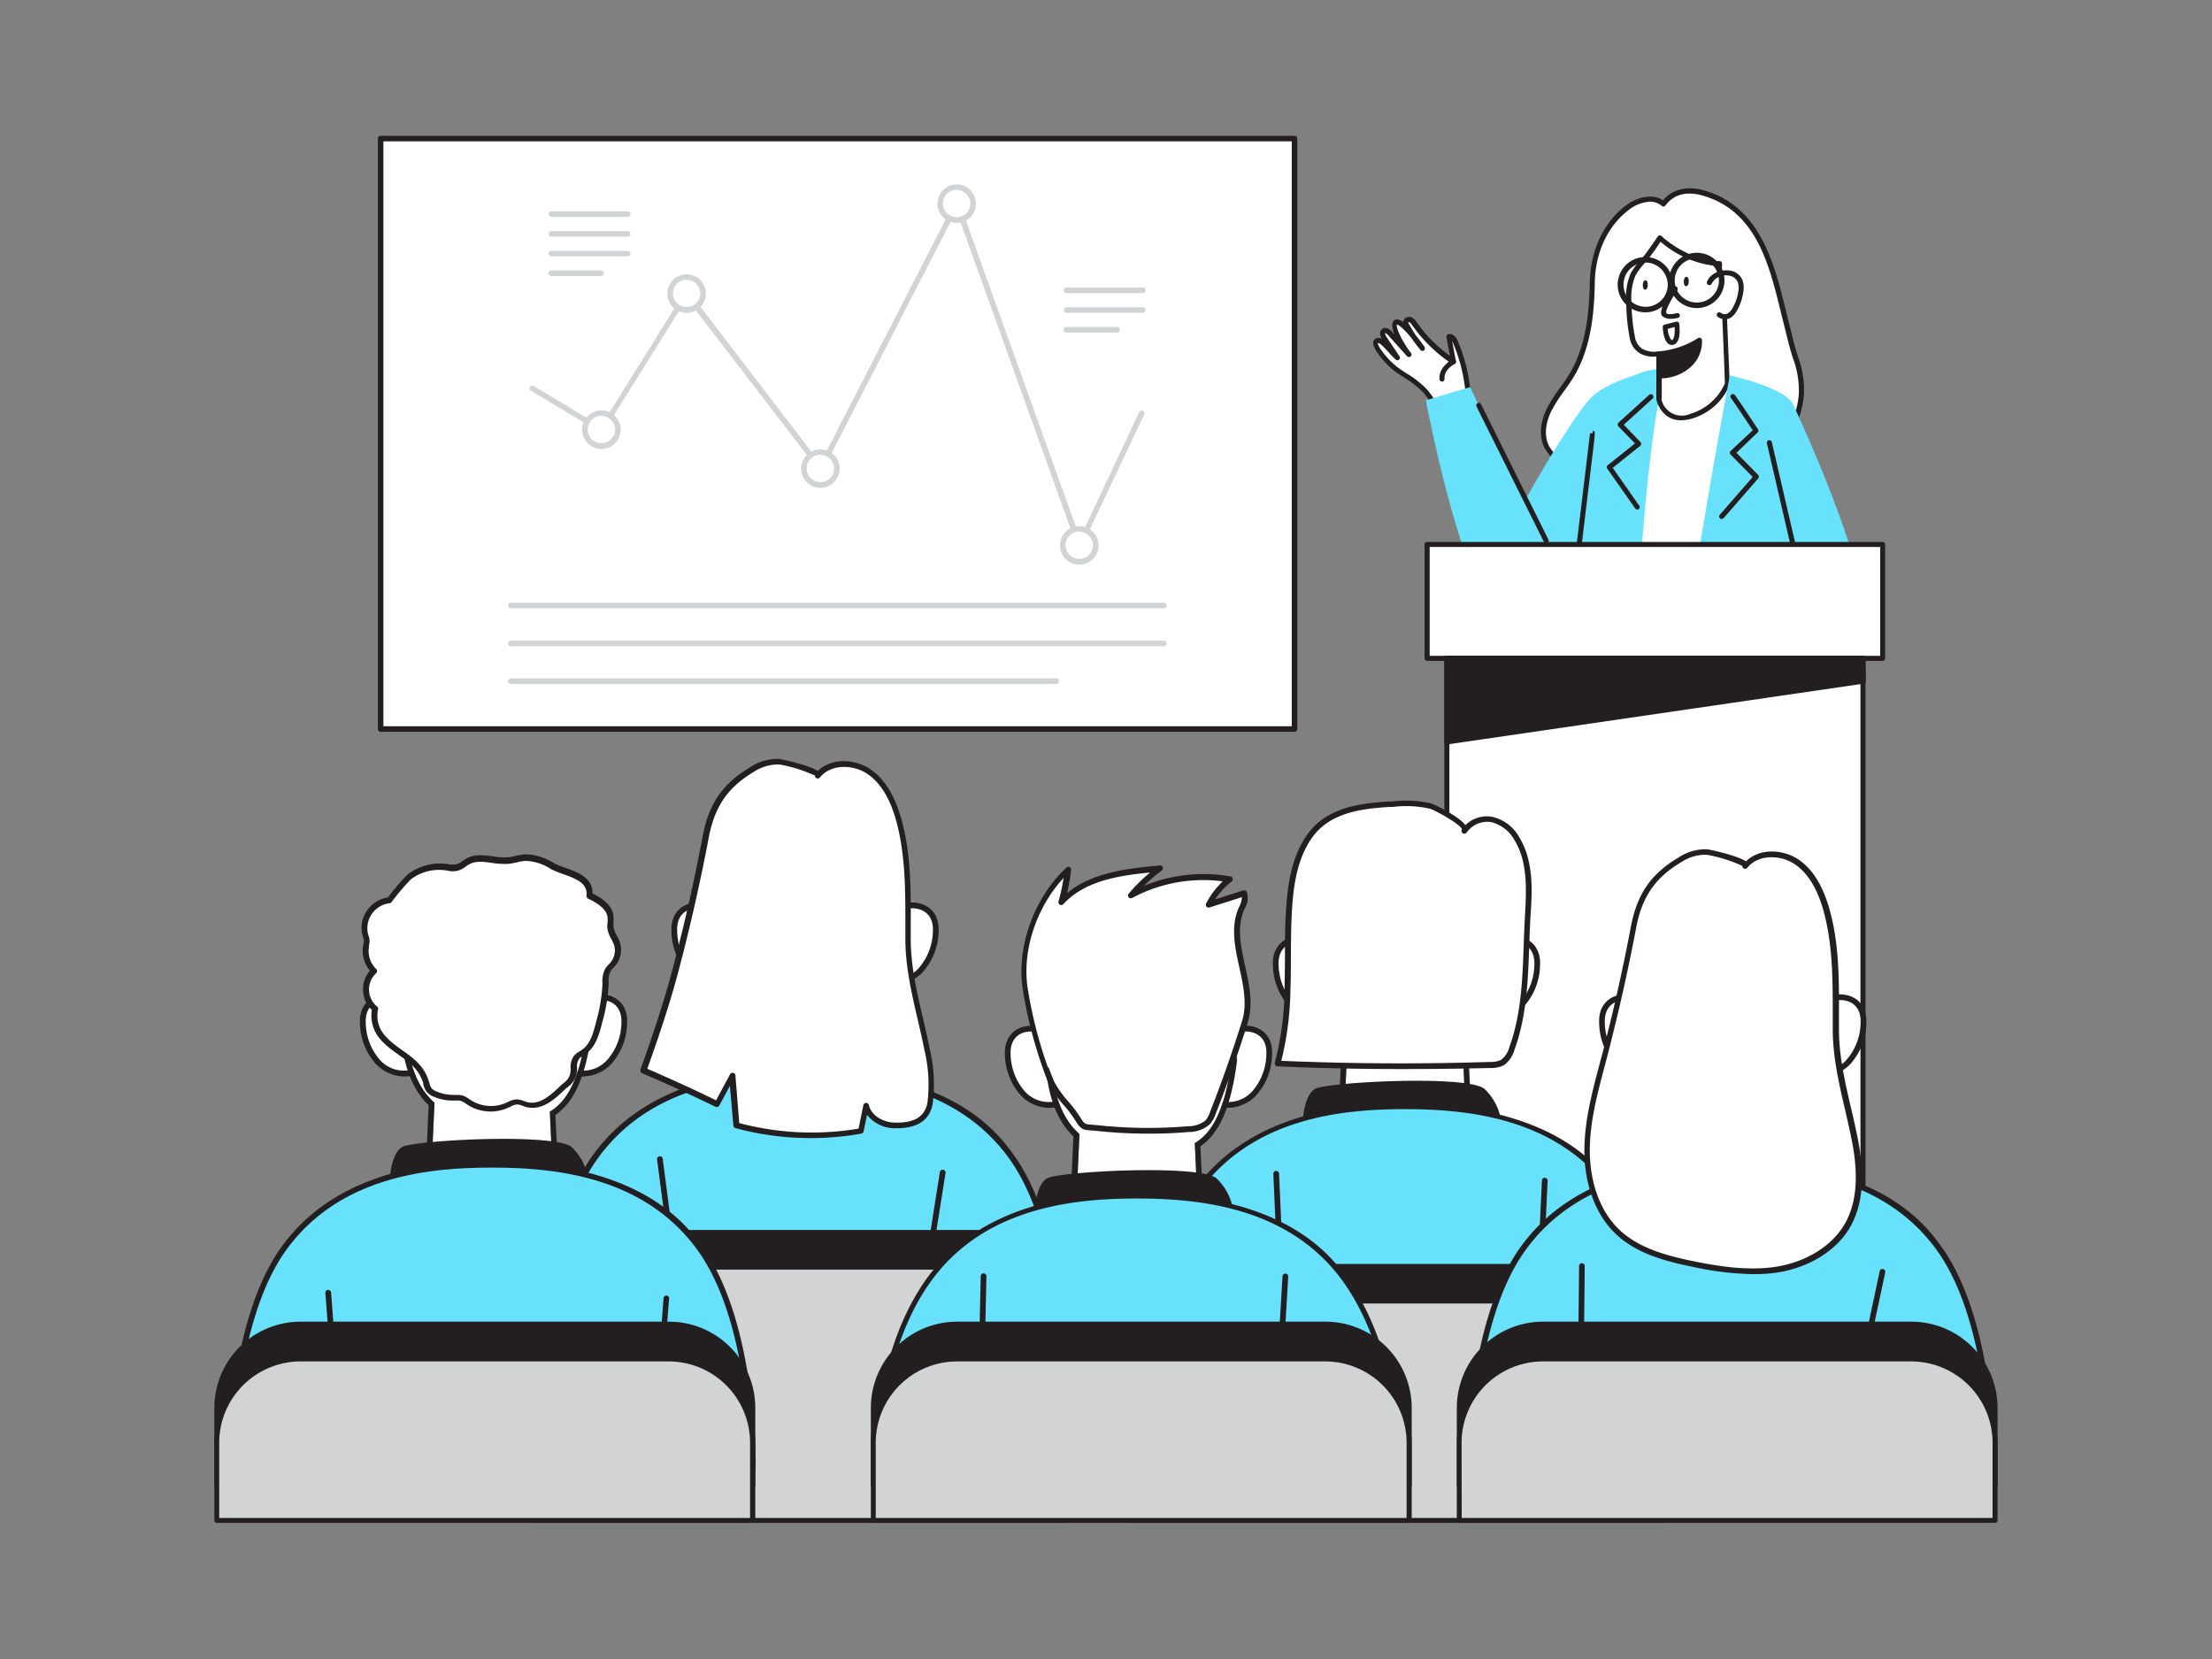 <svg xmlns="http://www.w3.org/2000/svg" viewBox="0 0 400 300"><rect x="0" y="0" width="400" height="300" fill="#808080" stroke="none"/><g id="_493_conference_presentation_flatline" data-name="#493_conference_presentation_flatline"><path d="M265.56,72a30.71,30.71,0,0,0-2.4-10.21c-.2-.49-.67-1.06-1.14-.81.27,1.49.54,3,.82,4.47a26.56,26.56,0,0,1-7.07-6.87,2,2,0,0,0-.67-.68.63.63,0,0,0-.84.23.89.89,0,0,0,.15.76A26.48,26.48,0,0,0,257.24,63c-1.37-2-4.22-5.45-4.88-4.64s1,3.93,2.46,5.77l-3.43-3.81c-.31-.35-.83-.72-1.2-.43s-.12.86.14,1.24l2.38,3.56c-1.22-1.07-2.9-3.62-3.78-3s1.89,3.9,3.65,5.18,3.75,2.29,5.2,3.92A17.84,17.84,0,0,1,260,74.22" fill="#fff"/><path d="M260,74.68a.48.48,0,0,1-.41-.25,16.87,16.87,0,0,0-2.14-3.37,17.37,17.37,0,0,0-3.52-2.77c-.54-.35-1.08-.71-1.61-1.08-1.38-1-4-3.81-4-5.2a.84.84,0,0,1,.37-.73,1.11,1.11,0,0,1,1.22,0c-.47-.73-.46-1.39,0-1.77s1.19-.22,1.82.47l.4.45c-.38-1-.53-1.89-.13-2.39a.84.84,0,0,1,.67-.28,2.08,2.08,0,0,1,1.09.51,1,1,0,0,1,.08-.37.92.92,0,0,1,.54-.5,1.15,1.15,0,0,1,.91,0,2.32,2.32,0,0,1,.85.82,26.08,26.08,0,0,0,6.05,6.13c-.21-1.13-.41-2.25-.61-3.38a.45.45,0,0,1,.23-.49.9.9,0,0,1,.77,0,2,2,0,0,1,1,1.09A31.36,31.36,0,0,1,266,71.94a.46.46,0,0,1-.91,0,30.31,30.31,0,0,0-2.37-10,1.63,1.63,0,0,0-.11-.23c.21,1.21.44,2.42.66,3.62a.48.48,0,0,1-.2.47.45.45,0,0,1-.5,0,26.9,26.9,0,0,1-7.2-7,1.59,1.59,0,0,0-.49-.53.29.29,0,0,0-.23,0s0,.08.14.35c.38.68.78,1.34,1.22,2,.89,1.1,1.58,2.1,1.59,2.13a.46.46,0,0,1-.1.62.47.47,0,0,1-.63-.08c-.57-.69-1.12-1.41-1.63-2.16-1.19-1.45-2.27-2.43-2.63-2.43h0c-.24.34.74,2.82,2.55,5.15a.46.46,0,0,1-.7.59l-3.43-3.82c-.27-.3-.51-.4-.56-.38s0,.27.22.64l2.38,3.55a.47.47,0,0,1-.08.6.46.46,0,0,1-.6,0,15.14,15.14,0,0,1-1.23-1.27c-.46-.52-1.71-1.89-2-1.71-.11.48,1.79,3.08,3.66,4.43.51.37,1,.71,1.57,1.06a17.62,17.62,0,0,1,3.7,2.93A18,18,0,0,1,260.39,74a.45.45,0,0,1-.19.62A.42.42,0,0,1,260,74.68Z" fill="#231f20"/><path d="M323.91,62,322,54.29c-2.06-8.29-4.91-16.85-14-19.42-2.69-.76-5.42-.46-7.2,2-1.84-1.54-4.7-.71-6.6.75C290,40.84,288,45.94,287.94,51c-.12,5.79-.73,11.84-3.8,16.9-1.25,2-2.87,3.88-4,6s-1.57,4.8-.43,6.92a8.22,8.22,0,0,0,2.85,2.83c5.86,3.83,13.3,4.24,20.29,3.76,7.16-.49,14.9-2.13,19.46-7.67a15.53,15.53,0,0,0,3.4-8.51C326,67.81,324.71,65.19,323.91,62Z" fill="#fff"/><path d="M298.49,88.09c-5.13,0-11.18-.75-16.14-4a8.81,8.81,0,0,1-3-3c-1.07-2-.91-4.68.43-7.35a29.41,29.41,0,0,1,2.33-3.62c.56-.78,1.14-1.6,1.65-2.43,3.1-5.1,3.62-11.28,3.73-16.67.11-5.71,2.46-10.75,6.45-13.81,1.9-1.46,4.76-2.33,6.79-1,1.71-2,4.32-2.66,7.41-1.78,9.32,2.64,12.27,11.58,14.31,19.75l1.91,7.66c.22.88.48,1.72.73,2.53a17.45,17.45,0,0,1,1.12,7,16,16,0,0,1-3.5,8.76c-3.86,4.69-10.15,7.18-19.78,7.84C301.57,88,300.07,88.09,298.49,88.09Zm-.1-51.62A6.79,6.79,0,0,0,294.48,38c-3.76,2.89-6,7.66-6.09,13.1s-.65,11.84-3.86,17.13c-.53.86-1.12,1.68-1.69,2.48a27.51,27.51,0,0,0-2.25,3.51c-.57,1.13-1.76,4-.44,6.5a7.59,7.59,0,0,0,2.7,2.65c6.27,4.11,14.43,4.08,20,3.7,9.36-.64,15.44-3,19.13-7.51a15.08,15.08,0,0,0,3.3-8.26,16.54,16.54,0,0,0-1.09-6.61c-.25-.83-.51-1.68-.74-2.57h0l-1.91-7.67c-2.06-8.29-4.82-16.58-13.67-19.09-2-.58-4.85-.73-6.7,1.8a.46.46,0,0,1-.32.18.42.42,0,0,1-.34-.1A3.24,3.24,0,0,0,298.39,36.47Z" fill="#231f20"/><path d="M288,71.65c-2.33,2.18-7.55,10.4-12.31,19L265.83,70l-8,2.39s7.24,38.18,14.38,39.76,16.88-15.46,16.88-15.46l10.91-30S291.48,68.38,288,71.65Z" fill="#68e1fd"/><path d="M316.14,123.53c-1.07-10.49-3.29-35.3-1.25-41.8,2.62-8.31,2.54-10.63,0-11.46s-9.39-5.2-14.09,0c0,0-10.81,6.08-12.9,16.55-1.54,7.67.26,27,1.32,36.71Z" fill="#fff"/><path d="M294.78,123.53c.78-11.57,1.8-20.48,2.07-24.15.38-5.27,1.73-20.55,3.19-27.24,1.89-4.16,1.07-5.37,1.07-5.37s-10.64-1.49-13.81,14.39c-.78,3.92-2.57,23.62-4.47,42.37Z" fill="#68e1fd"/><path d="M300,64,300,72.14s.82,4.57,5.8,3.17a10.27,10.27,0,0,0,6.6-5.86L311.8,55.3a25.16,25.16,0,0,1-.82-7.59c-6-.1-10.8-4.66-10.8-4.66s-2.08,3.12-3,4.11a12.39,12.39,0,0,0-1.87,2.46,10.9,10.9,0,0,0-.76,5.28,33.59,33.59,0,0,0,.61,6.16C296,64.91,300,64,300,64Z" fill="#fff"/><path d="M304,76a4.36,4.36,0,0,1-2.37-.64,5.08,5.08,0,0,1-2.11-3.17l0-7.73a4.9,4.9,0,0,1-3.08-.63,4,4,0,0,1-1.73-2.71,34.67,34.67,0,0,1-.63-6.24,11.27,11.27,0,0,1,.82-5.5,12.84,12.84,0,0,1,1.94-2.56c.86-1,2.91-4,2.93-4.05a.47.47,0,0,1,.33-.2.45.45,0,0,1,.37.12c0,.05,4.7,4.44,10.49,4.53a.45.45,0,0,1,.32.14.51.51,0,0,1,.13.33,22.94,22.94,0,0,0,.67,6.83,3.45,3.45,0,0,1,.14.73h0s0,.57.57,14.15a.57.57,0,0,1,0,.18,10.66,10.66,0,0,1-6.91,6.14A6.93,6.93,0,0,1,304,76Zm-3.58-3.89a3.76,3.76,0,0,0,5.22,2.73,9.88,9.88,0,0,0,6.27-5.5c0-1.24-.55-13.91-.56-14.05a4.1,4.1,0,0,0-.12-.55,23.37,23.37,0,0,1-.7-6.62,18.21,18.21,0,0,1-10.25-4.41,44.64,44.64,0,0,1-2.73,3.73,11.75,11.75,0,0,0-1.8,2.37,10.38,10.38,0,0,0-.71,5,32.9,32.9,0,0,0,.6,6.07A3.13,3.13,0,0,0,297,63.09a4.4,4.4,0,0,0,2.94.43.45.45,0,0,1,.39.08.46.46,0,0,1,.17.36l0,8.18Z" fill="#231f20"/><path d="M300.05,68a7.86,7.86,0,0,0,5.45-2.07,5.7,5.7,0,0,0,1.82-4.44A15.86,15.86,0,0,1,300,64Z" fill="#231f20"/><path d="M300.2,68.42H300a.45.45,0,0,1-.42-.44l0-4a.43.43,0,0,1,.43-.45,15.66,15.66,0,0,0,7.08-2.41.42.42,0,0,1,.42,0,.44.44,0,0,1,.26.34,6.14,6.14,0,0,1-1.94,4.81A8.17,8.17,0,0,1,300.2,68.42Zm.25-4,0,3.15a7.21,7.21,0,0,0,4.7-1.93,5.68,5.68,0,0,0,1.68-3.34A15.82,15.82,0,0,1,300.45,64.38Z" fill="#231f20"/><path d="M302.9,52.22s-2.63,3.92-2,4.61,2.37.23,2.37.23" fill="#fff"/><path d="M302.12,57.65a2.11,2.11,0,0,1-1.55-.52c-.71-.78.68-3.24,2-5.16a.45.45,0,0,1,.62-.12.45.45,0,0,1,.12.61c-1.2,1.79-2.15,3.71-2,4.11s1.31.21,1.91.06a.44.44,0,0,1,.54.32.44.44,0,0,1-.32.53A5.13,5.13,0,0,1,302.12,57.65Z" fill="#231f20"/><ellipse cx="297.53" cy="51.54" rx="0.85" ry="0.45" transform="translate(234.34 346.81) rotate(-87.75)" fill="#231f20"/><ellipse cx="304.94" cy="50.9" rx="0.85" ry="0.45" transform="translate(242.1 353.61) rotate(-87.75)" fill="#231f20"/><path d="M301.11,59.13l2.09-.53s.43,3-.75,3.32S301.11,59.13,301.11,59.13Z" fill="#fff"/><path d="M302.31,62.38a1,1,0,0,1-.63-.22c-.85-.63-1-2.61-1-3a.45.45,0,0,1,.33-.46l2.09-.53a.42.42,0,0,1,.36.06.46.46,0,0,1,.19.3c.08.58.41,3.48-1.09,3.82Zm-.73-2.91a3.88,3.88,0,0,0,.63,2,.18.18,0,0,0,.14,0c.4-.09.55-1.22.47-2.34Z" fill="#231f20"/><path d="M309.07,51.11c.55-1.44,2.37-2,3.76-1.69a2.33,2.33,0,0,1,1.9,1.77,4.23,4.23,0,0,1,0,1.7,9,9,0,0,1-1,3,3.22,3.22,0,0,1-1,1.18,1.6,1.6,0,0,1-1.82-.12" fill="#fff"/><path d="M311.93,57.73a2.26,2.26,0,0,1-1.29-.43.44.44,0,0,1-.11-.63.45.45,0,0,1,.63-.12,1.15,1.15,0,0,0,1.32.1,2.81,2.81,0,0,0,.85-1,8.36,8.36,0,0,0,1-2.82,4,4,0,0,0,0-1.52,1.91,1.91,0,0,0-1.55-1.44,2.91,2.91,0,0,0-3.25,1.41.45.45,0,0,1-.59.26.46.46,0,0,1-.26-.59c.63-1.64,2.67-2.29,4.28-2a2.81,2.81,0,0,1,2.26,2.12,4.64,4.64,0,0,1,0,1.87,9.32,9.32,0,0,1-1.07,3.12A3.67,3.67,0,0,1,313,57.43,1.93,1.93,0,0,1,311.93,57.73Z" fill="#231f20"/><path d="M326.49,123.53c0-.35-.07-.69-.1-1-.86-9.68,0-42.65-2.06-49.21-1-3.13-11.53-5.43-11.53-5.43s-6.52,34.61-9.09,55.66Z" fill="#68e1fd"/><path d="M324.33,73.3s18.3,38.88,10.87,41.41c-3,1-27.86,1.47-27.86,1.47l-2.89-11.76,20.42-3.16Z" fill="#68e1fd"/><path d="M297.53,56.48a5,5,0,1,1,5-5A5,5,0,0,1,297.53,56.48Zm0-9a4,4,0,1,0,4.05,4.05A4.05,4.05,0,0,0,297.53,47.47Z" fill="#231f20"/><path d="M306.84,55.71a5,5,0,1,1,5-5A5,5,0,0,1,306.84,55.71Zm0-9a4,4,0,1,0,4,4A4.06,4.06,0,0,0,306.84,46.7Z" fill="#231f20"/><path d="M304.45,104.88a.46.46,0,0,1-.07-.91l19.94-3.08-4.81-20.74a.46.46,0,0,1,.34-.55.46.46,0,0,1,.55.35l4.92,21.21a.47.47,0,0,1-.07.36.46.46,0,0,1-.31.19l-20.42,3.16Z" fill="#231f20"/><path d="M285.3,101.08h-.05a.46.46,0,0,1-.4-.51c.91-7.53,2.64-21.86,2.68-22.22l.45,0,.1-.46c.41.09.41.09-.06,4l-2.26,18.77A.46.46,0,0,1,285.3,101.08Z" fill="#231f20"/><path d="M279.59,98.23a.45.45,0,0,1-.41-.25L267,73.51a.45.45,0,0,1,.21-.61.44.44,0,0,1,.61.2L280,97.57a.46.46,0,0,1-.2.61A.54.54,0,0,1,279.59,98.23Z" fill="#231f20"/><path d="M311.34,93.85a.48.48,0,0,1-.3-.11.47.47,0,0,1-.05-.65l5.95-6.84-4-4.06a.44.44,0,0,1-.13-.33.43.43,0,0,1,.14-.32l4-3.73c-1.48-2.22-3.68-5.52-3.91-5.78a.46.46,0,0,1,0-.64.44.44,0,0,1,.63,0c.28.27,3.05,4.45,4.23,6.24a.43.43,0,0,1-.07.58L314,81.89l3.94,4a.47.47,0,0,1,0,.62l-6.23,7.16A.43.43,0,0,1,311.34,93.85Z" fill="#231f20"/><path d="M296.06,92.13a.45.45,0,0,1-.37-.2l-5.05-7.19a.45.45,0,0,1,.09-.62l4.93-3.93-3-3.09a.48.48,0,0,1,0-.66l5.6-5.07a.46.46,0,0,1,.61.68l-5.24,4.76,3,3.11a.46.46,0,0,1,0,.68l-5,4,4.8,6.85a.44.44,0,0,1-.11.63A.43.43,0,0,1,296.06,92.13Z" fill="#231f20"/><path d="M260.76,69a.46.46,0,0,1-.45-.42c-.19-2.26,2.22-3.52,2.32-3.57a.45.45,0,0,1,.62.2.46.46,0,0,1-.2.61s-2,1-1.83,2.69a.46.46,0,0,1-.42.49Z" fill="#231f20"/><rect x="258.07" y="98.45" width="82.36" height="20.6" fill="#fff"/><path d="M340.43,119.51H258.07a.47.47,0,0,1-.46-.46V98.45a.46.46,0,0,1,.46-.45h82.36a.46.46,0,0,1,.46.45v20.6A.47.47,0,0,1,340.43,119.51Zm-81.9-.92H340V98.91H258.53Z" fill="#231f20"/><rect x="261.63" y="119.05" width="75.25" height="104.13" fill="#fff"/><path d="M336.89,223.63H261.63a.45.45,0,0,1-.45-.45V119.05a.46.46,0,0,1,.45-.46h75.26a.46.46,0,0,1,.45.46V223.18A.45.45,0,0,1,336.89,223.63Zm-74.8-.91h74.34V119.51H262.09Z" fill="#231f20"/><polygon points="261.63 134.21 336.98 123.18 336.88 119.05 261.63 119.05 261.63 134.21" fill="#231f20"/><path d="M261.63,134.65a.43.43,0,0,1-.28-.11.42.42,0,0,1-.16-.33V119.05a.44.44,0,0,1,.44-.44h75.26a.45.45,0,0,1,.44.43l.09,4.13a.46.46,0,0,1-.38.45l-75.34,11Zm.45-15.16V133.7l74.45-10.9-.07-3.31Z" fill="#231f20"/><rect x="68.83" y="25.06" width="165.26" height="106.77" fill="#fff"/><path d="M234.09,132.33H68.83a.5.5,0,0,1-.5-.5V25.06a.5.5,0,0,1,.5-.5H234.09a.5.5,0,0,1,.5.5V131.83A.5.5,0,0,1,234.09,132.33Zm-164.76-1H233.59V25.56H69.33Z" fill="#231f20"/><path d="M195.18,99.14h0a.5.5,0,0,1-.44-.33l-21.8-60.72L148.81,85a.52.52,0,0,1-.4.27A.49.49,0,0,1,148,85L124.2,54,109.19,78a.49.49,0,0,1-.68.17L96,70.64a.5.5,0,0,1-.17-.68.49.49,0,0,1,.69-.17l12.13,7.3,15.14-24.26a.52.52,0,0,1,.4-.24.49.49,0,0,1,.42.2l23.72,31,24.27-47.2a.49.49,0,0,1,.47-.27.5.5,0,0,1,.44.33l21.78,60.67L206,74.52a.5.5,0,0,1,.91.43l-11.3,23.9A.49.49,0,0,1,195.18,99.14Z" fill="#d1d3d4"/><circle cx="108.77" cy="77.71" r="2.98" fill="#fff"/><path d="M108.77,81.18a3.48,3.48,0,1,1,3.47-3.47A3.48,3.48,0,0,1,108.77,81.18Zm0-6a2.48,2.48,0,1,0,2.47,2.48A2.48,2.48,0,0,0,108.77,75.23Z" fill="#d1d3d4"/><circle cx="124.16" cy="53.09" r="2.98" fill="#fff"/><path d="M124.16,56.57a3.48,3.48,0,1,1,3.48-3.48A3.48,3.48,0,0,1,124.16,56.57Zm0-6a2.48,2.48,0,1,0,2.48,2.47A2.48,2.48,0,0,0,124.16,50.62Z" fill="#d1d3d4"/><circle cx="172.99" cy="36.84" r="2.98" fill="#fff"/><path d="M173,40.31a3.48,3.48,0,1,1,3.48-3.47A3.48,3.48,0,0,1,173,40.31Zm0-6a2.48,2.48,0,1,0,2.48,2.48A2.48,2.48,0,0,0,173,34.36Z" fill="#d1d3d4"/><circle cx="195.18" cy="98.64" r="2.98" fill="#fff"/><path d="M195.18,102.11a3.48,3.48,0,1,1,3.47-3.47A3.47,3.47,0,0,1,195.18,102.11Zm0-6a2.48,2.48,0,1,0,2.47,2.48A2.48,2.48,0,0,0,195.18,96.16Z" fill="#d1d3d4"/><circle cx="148.37" cy="84.74" r="2.98" fill="#fff"/><path d="M148.37,88.22a3.48,3.48,0,1,1,3.47-3.48A3.48,3.48,0,0,1,148.37,88.22Zm0-6a2.48,2.48,0,1,0,2.47,2.47A2.48,2.48,0,0,0,148.37,82.27Z" fill="#d1d3d4"/><path d="M113.51,39.22H99.72a.5.5,0,0,1,0-1h13.79a.5.5,0,1,1,0,1Z" fill="#d1d3d4"/><path d="M113.51,42.79H99.72a.5.5,0,0,1-.5-.5.5.5,0,0,1,.5-.5h13.79a.5.5,0,0,1,.5.5A.5.5,0,0,1,113.51,42.79Z" fill="#d1d3d4"/><path d="M113.51,46.36H99.72a.5.5,0,0,1-.5-.5.5.5,0,0,1,.5-.5h13.79a.5.5,0,0,1,.5.5A.5.5,0,0,1,113.51,46.36Z" fill="#d1d3d4"/><path d="M108.67,49.92h-9a.5.5,0,0,1-.5-.5.5.5,0,0,1,.5-.5h9a.51.51,0,0,1,.5.5A.5.5,0,0,1,108.67,49.92Z" fill="#d1d3d4"/><path d="M206.65,53H192.86a.5.5,0,0,1,0-1h13.79a.5.5,0,0,1,0,1Z" fill="#d1d3d4"/><path d="M206.65,56.57H192.86a.5.5,0,0,1-.5-.5.5.5,0,0,1,.5-.5h13.79a.5.5,0,0,1,.5.5A.51.51,0,0,1,206.65,56.57Z" fill="#d1d3d4"/><path d="M202,60.14h-9.15a.5.5,0,0,1-.5-.5.5.5,0,0,1,.5-.5H202a.5.5,0,0,1,.5.5A.51.51,0,0,1,202,60.14Z" fill="#d1d3d4"/><path d="M210.47,110H92.39a.5.5,0,0,1-.5-.5.51.51,0,0,1,.5-.5H210.47a.51.51,0,0,1,.5.5A.5.5,0,0,1,210.47,110Z" fill="#d1d3d4"/><path d="M210.47,116.86H92.39a.5.5,0,0,1,0-1H210.47a.5.5,0,0,1,0,1Z" fill="#d1d3d4"/><path d="M191,123.68H92.39a.5.5,0,1,1,0-1H191a.5.5,0,0,1,0,1Z" fill="#d1d3d4"/><path d="M267.18,175.15c1-6.21,11.3-7.74,10.79-.42a10.77,10.77,0,0,1-2.75,6.87,6.37,6.37,0,0,1-6.91,1.62" fill="#fff"/><path d="M270.46,184.18a5.74,5.74,0,0,1-2.36-.49.51.51,0,0,1-.26-.68.52.52,0,0,1,.68-.26,5.81,5.81,0,0,0,6.33-1.51,10.31,10.31,0,0,0,2.6-6.54c.18-2.49-1-4.06-3.18-4.31a6.14,6.14,0,0,0-6.58,4.84.52.52,0,0,1-.59.43.5.5,0,0,1-.43-.59,7.11,7.11,0,0,1,7.72-5.7c2.15.24,4.35,1.79,4.09,5.4a11.27,11.27,0,0,1-2.89,7.19A7.29,7.29,0,0,1,270.46,184.18Z" fill="#231f20"/><path d="M241.5,175.15c-1-6.21-11.3-7.74-10.79-.42a10.72,10.72,0,0,0,2.75,6.87,6.37,6.37,0,0,0,6.91,1.62" fill="#fff"/><path d="M238.22,184.18a7.29,7.29,0,0,1-5.13-2.22,11.34,11.34,0,0,1-2.9-7.19c-.25-3.61,1.95-5.16,4.1-5.4a7.1,7.1,0,0,1,7.72,5.7.52.52,0,0,1-.43.59.51.51,0,0,1-.59-.43,6.14,6.14,0,0,0-6.59-4.84c-2.19.25-3.35,1.82-3.18,4.31a10.42,10.42,0,0,0,2.6,6.54,5.83,5.83,0,0,0,6.34,1.51.52.52,0,0,1,.68.26.51.51,0,0,1-.26.68A5.77,5.77,0,0,1,238.22,184.18Z" fill="#231f20"/><path d="M271.15,175.61l-1.75-18.25s-4.95-6.09-15.06-6.09-15.06,6.09-15.06,6.09l-.75,16.12c0,8,2,12.72,5.13,15.44l-.79,17.26s2.79,6.07,10.93,6.07a13.12,13.12,0,0,0,11.43-6.07l-.71-15.63C267.67,188.7,270,184.61,271.15,175.61Z" fill="#fff"/><path d="M254.34,151.27c10.11,0,15.06,6.09,15.06,6.09l1.75,18.25c-1.16,9-3.48,13.09-6.63,14.94l.71,15.63a13.12,13.12,0,0,1-11.43,6.07c-8.14,0-10.93-6.07-10.93-6.07l.79-17.26c-3.1-2.72-5.13-7.49-5.13-15.44l.75-16.12s4.95-6.09,15.06-6.09m0-1c-10.48,0-15.65,6.21-15.86,6.47a1,1,0,0,0-.23.61l-.75,16.11c0,7.35,1.71,12.69,5.11,15.92l-.77,16.78a1.14,1.14,0,0,0,.09.48c.13.27,3.17,6.67,11.87,6.67a14.08,14.08,0,0,0,12.34-6.61,1,1,0,0,0,.12-.54l-.68-15c3.49-2.38,5.54-7.16,6.6-15.36a.88.88,0,0,0,0-.23l-1.76-18.25a1,1,0,0,0-.22-.55c-.22-.26-5.38-6.47-15.86-6.47Z" fill="#231f20"/><path d="M232.8,178.92A53.84,53.84,0,0,1,231,192.31q19.2.84,38.43.24a4.72,4.72,0,0,0,2.2-.44,4.5,4.5,0,0,0,1.7-2.52c2.82-7.64,2.41-16.06,2.89-24.11.28-4.71.48-9.75-2-13.78a7.14,7.14,0,0,0-4.61-3.55,5.09,5.09,0,0,0-4.94,2.12c.81-1.21-5.31-4.3-6.07-4.53-2.39-.7-5-.45-7.49-.29-5.21.32-10.89,1.07-14.23,5.58-2.69,3.63-3.51,8.31-3.83,12.82C232.78,168.84,232.94,173.91,232.8,178.92Z" fill="#fff"/><path d="M253.35,193.32c-7.46,0-14.93-.17-22.35-.49a.55.55,0,0,1-.39-.21.55.55,0,0,1-.08-.45,54.16,54.16,0,0,0,1.75-13.27h0c.05-1.88.07-3.78.08-5.67,0-3.09,0-6.29.25-9.42.28-4,1-9.11,3.92-13.09,3.5-4.72,9.38-5.46,14.62-5.79l.61,0a20.41,20.41,0,0,1,7.06.36c.43.12,4.92,2.24,6.17,3.92a5.54,5.54,0,0,1,4.78-1.52,7.52,7.52,0,0,1,5,3.78c2.62,4.32,2.29,9.73,2,14.08-.1,1.75-.17,3.52-.23,5.29-.22,6.35-.45,12.92-2.68,19a5,5,0,0,1-1.93,2.79,5.14,5.14,0,0,1-2.45.5Q261.45,193.32,253.35,193.32Zm-21.65-1.49c12.52.53,25.22.6,37.74.2a4.16,4.16,0,0,0,2-.37,4.11,4.11,0,0,0,1.48-2.25c2.17-5.89,2.4-12.38,2.62-18.64.06-1.79.13-3.56.23-5.32.31-5.16.38-9.74-1.88-13.49a6.6,6.6,0,0,0-4.26-3.3,4.57,4.57,0,0,0-4.42,1.9h0a.52.52,0,0,1-.86-.58h0c-.05-.8-4.75-3.44-5.78-3.74a19.51,19.51,0,0,0-6.71-.32l-.61,0c-5,.31-10.62,1-13.85,5.37-2.78,3.77-3.45,8.69-3.72,12.55-.22,3.1-.23,6.28-.25,9.36,0,1.9,0,3.8-.08,5.69A56.36,56.36,0,0,1,231.7,191.83Z" fill="#231f20"/><path d="M236.1,202s.29-3.67,1.89-4.69,27.22-2.64,30.19,0a9.93,9.93,0,0,1,3,6.77S241.49,201.33,236.1,202Z" fill="#231f20"/><path d="M271.15,204.49h0c-.29,0-29.68-2.71-35-2.09a.4.4,0,0,1-.36-.12.39.39,0,0,1-.13-.35c0-.16.33-3.9,2.1-5,2-1.26,27.73-2.61,30.71,0a10.24,10.24,0,0,1,3.12,7.1.43.43,0,0,1-.14.32A.42.42,0,0,1,271.15,204.49Zm-32.6-3.06c8.16,0,28.52,1.81,32.13,2.13a9.28,9.28,0,0,0-2.79-5.95c-2.85-2.54-28.54-.66-29.66,0s-1.47,2.64-1.64,3.82C237.12,201.44,237.79,201.43,238.55,201.43Z" fill="#231f20"/><path d="M291.63,215.23c-10.05-13.88-27.27-15.11-37.58-15.11s-27.53,1.23-37.58,15.11-9.58,39.91-9.58,39.91h94.32S301.69,229.11,291.63,215.23Z" fill="#68e1fd"/><path d="M301.21,255.59H206.89a.45.45,0,0,1-.45-.44c0-.27-.37-26.35,9.66-40.19,11.08-15.3,31.31-15.3,38-15.3,26.87,0,35.21,11.52,37.95,15.3,10,13.84,9.67,39.92,9.67,40.19A.46.46,0,0,1,301.21,255.59Zm0-.45h0Zm-93.86-.46h93.41c0-3.5-.37-26.58-9.5-39.18-9.68-13.38-25.87-14.93-37.21-14.93s-27.52,1.55-37.21,14.93C207.71,228.1,207.35,251.18,207.35,254.68Z" fill="#231f20"/><path d="M232.68,255.65a.51.51,0,0,1-.51-.49l-1.91-42.89a.53.53,0,0,1,.49-.54.52.52,0,0,1,.54.5l1.91,42.88a.52.52,0,0,1-.49.54Z" fill="#231f20"/><path d="M277.38,255.65h0a.52.52,0,0,1-.49-.54l1.94-41.63a.5.5,0,0,1,.54-.49.53.53,0,0,1,.49.54l-1.94,41.63A.51.51,0,0,1,277.38,255.65Z" fill="#231f20"/><path d="M219.44,228.95h66.63a15.14,15.14,0,0,1,15.14,15.14v14a0,0,0,0,1,0,0H204.29a0,0,0,0,1,0,0v-14A15.14,15.14,0,0,1,219.44,228.95Z" fill="#231f20"/><path d="M301.21,258.58H204.29a.44.44,0,0,1-.44-.44v-14a15.6,15.6,0,0,1,15.59-15.58h66.63a15.6,15.6,0,0,1,15.58,15.58v14A.44.44,0,0,1,301.21,258.58Zm-96.48-.88h96V244.09a14.72,14.72,0,0,0-14.7-14.7H219.44a14.73,14.73,0,0,0-14.71,14.7Z" fill="#231f20"/><path d="M219.44,235.27h66.63a15.14,15.14,0,0,1,15.14,15.14v24.52a0,0,0,0,1,0,0H204.29a0,0,0,0,1,0,0V250.42A15.14,15.14,0,0,1,219.44,235.27Z" fill="#d1d3d4"/><path d="M301.21,275.38H204.29a.44.44,0,0,1-.44-.44V250.42a15.6,15.6,0,0,1,15.59-15.59h66.63a15.6,15.6,0,0,1,15.58,15.59v24.52A.43.43,0,0,1,301.21,275.38Zm-96.48-.88h96V250.42a14.72,14.72,0,0,0-14.7-14.71H219.44a14.73,14.73,0,0,0-14.71,14.71Z" fill="#231f20"/><path d="M158.41,169c1-6.21,11.3-7.74,10.79-.42a10.76,10.76,0,0,1-2.75,6.87,6.37,6.37,0,0,1-6.91,1.62" fill="#fff"/><path d="M161.69,178.06a5.77,5.77,0,0,1-2.36-.49.52.52,0,0,1-.26-.68.51.51,0,0,1,.68-.26,5.83,5.83,0,0,0,6.34-1.51,10.42,10.42,0,0,0,2.6-6.55c.17-2.48-1-4-3.18-4.3a6.14,6.14,0,0,0-6.59,4.84.52.52,0,0,1-.59.43.52.52,0,0,1-.43-.59,7.14,7.14,0,0,1,7.72-5.71c2.15.25,4.35,1.8,4.1,5.41a11.37,11.37,0,0,1-2.9,7.19A7.31,7.31,0,0,1,161.69,178.06Z" fill="#231f20"/><path d="M132.73,169c-1-6.21-11.3-7.74-10.79-.42a10.82,10.82,0,0,0,2.75,6.87,6.37,6.37,0,0,0,6.91,1.62" fill="#fff"/><path d="M129.45,178.06a7.33,7.33,0,0,1-5.13-2.22,11.29,11.29,0,0,1-2.89-7.19c-.25-3.61,1.95-5.16,4.09-5.41a7.13,7.13,0,0,1,7.72,5.71.51.51,0,0,1-.43.59.52.52,0,0,1-.59-.43,6.12,6.12,0,0,0-6.58-4.84c-2.2.25-3.36,1.82-3.18,4.3a10.31,10.31,0,0,0,2.6,6.55,5.83,5.83,0,0,0,6.33,1.51.51.51,0,0,1,.42.94A5.74,5.74,0,0,1,129.45,178.06Z" fill="#231f20"/><path d="M162.39,169.49l-1.76-18.25s-4.95-6.09-15.06-6.09-15.06,6.09-15.06,6.09l-.75,16.11c0,8,2,12.72,5.13,15.44l-.79,17.26s2.79,6.08,10.93,6.08a13.12,13.12,0,0,0,11.43-6.08l-.71-15.62C158.9,182.57,161.22,178.49,162.39,169.49Z" fill="#fff"/><path d="M145.57,145.15c10.11,0,15.06,6.09,15.06,6.09l1.76,18.25c-1.17,9-3.49,13.08-6.64,14.94l.71,15.62A13.12,13.12,0,0,1,145,206.13c-8.14,0-10.93-6.08-10.93-6.08l.79-17.26c-3.09-2.72-5.13-7.48-5.13-15.44l.75-16.11s5-6.09,15.06-6.09m0-1c-10.48,0-15.64,6.21-15.86,6.47a1,1,0,0,0-.23.6l-.75,16.12c0,7.34,1.72,12.68,5.11,15.92L133.07,200a1.1,1.1,0,0,0,.1.47c.12.28,3.16,6.68,11.86,6.68a14.08,14.08,0,0,0,12.34-6.61,1,1,0,0,0,.12-.54l-.68-15c3.49-2.38,5.54-7.16,6.6-15.36a.89.89,0,0,0,0-.23l-1.75-18.25a1,1,0,0,0-.23-.55c-.21-.26-5.38-6.47-15.86-6.47Z" fill="#231f20"/><path d="M182.87,209.1C172.81,195.23,155.59,194,145.28,194s-27.53,1.24-37.58,15.11S98.12,249,98.12,249h94.32S192.92,223,182.87,209.1Z" fill="#68e1fd"/><path d="M192.44,249.53H98.12a.51.51,0,0,1-.51-.51c0-.26-.37-26.36,9.67-40.22,11.1-15.32,31.35-15.32,38-15.32,26.9,0,35.26,11.53,38,15.32,10,13.86,9.67,40,9.67,40.22A.53.53,0,0,1,192.44,249.53Zm-93.8-1h93.29c0-3.69-.41-26.57-9.48-39.09-9.68-13.36-25.85-14.9-37.17-14.9s-27.49,1.54-37.16,14.9C99.05,221.93,98.64,244.81,98.64,248.5Z" fill="#231f20"/><path d="M124.87,252.56a.51.51,0,0,1-.51-.45l-5.54-42.44a.5.5,0,0,1,.44-.57.51.51,0,0,1,.58.44L125.38,252a.52.52,0,0,1-.45.58Z" fill="#231f20"/><path d="M163.82,254.54h-.09a.5.5,0,0,1-.42-.59l6.65-42a.51.51,0,0,1,.59-.42.5.5,0,0,1,.43.59l-6.65,42A.52.52,0,0,1,163.82,254.54Z" fill="#231f20"/><path d="M127.33,195.84s.29-3.67,1.9-4.68,27.21-2.65,30.18,0a9.89,9.89,0,0,1,3,6.76S132.72,195.2,127.33,195.84Z" fill="#68e1fd"/><path d="M125,197.2a.53.53,0,0,1-.49-.34.52.52,0,0,1,.31-.66,70.6,70.6,0,0,1,41.55,0,.51.51,0,0,1,.35.64.52.52,0,0,1-.65.35,69.44,69.44,0,0,0-40.89,0A.57.57,0,0,1,125,197.2Z" fill="#231f20"/><path d="M123,172c-.27,1.06-.54,2.12-.82,3.17-1.61,6.13-3.72,12.4-5.87,18.41q6.72,2.9,13.3,6.1l2.74-5.08.79,8.9a51.61,51.61,0,0,0,22.49,1l.94-4.59c.5,2.17,2.85,3.51,5.08,3.57,3.28.09,5.9-.81,6.47-4a27.42,27.42,0,0,0-.56-9.8c-1.32-6.64-3.41-13.07-3.43-19.84,0-7.33.31-14.81-1.78-21.93-.95-3.25-2.52-6.52-5.34-8.41s-7.11-1.88-9.23.76c.62-.77-6.3-2.5-6.9-2.5a8.43,8.43,0,0,0-4.92,1.39c-5,3-7.33,6.59-8.41,12.26Q125.63,161.76,123,172Z" fill="#fff"/><path d="M146.68,205.8A51.88,51.88,0,0,1,133,204a.5.5,0,0,1-.38-.45l-.63-7.19-1.92,3.56a.52.52,0,0,1-.68.22c-4.37-2.12-8.84-4.17-13.29-6.08a.52.52,0,0,1-.28-.65c2.68-7.49,4.49-13.15,5.86-18.37.28-1.05.55-2.11.82-3.16,1.72-6.78,3.25-13.7,4.55-20.57,1.13-6,3.63-9.61,8.65-12.6a9,9,0,0,1,5.18-1.47c.27,0,5.38,1.09,7,2.18,2.52-2.47,6.75-2.17,9.46-.35,2.51,1.69,4.33,4.53,5.55,8.7,1.84,6.28,1.82,12.88,1.8,19.26,0,.94,0,1.87,0,2.81,0,4.84,1.13,9.63,2.2,14.26.42,1.79.85,3.63,1.21,5.48a27.52,27.52,0,0,1,.56,10c-.54,3.06-2.88,4.56-7,4.44a6.29,6.29,0,0,1-4.87-2.43l-.62,3a.5.5,0,0,1-.42.4A51.09,51.09,0,0,1,146.68,205.8Zm-13-2.71a51.19,51.19,0,0,0,21.58,1l.86-4.24a.51.51,0,0,1,.5-.41h0a.5.5,0,0,1,.5.4c.46,2,2.71,3.11,4.59,3.16,3.59.1,5.49-1,6-3.58a26.88,26.88,0,0,0-.56-9.61c-.36-1.83-.79-3.67-1.2-5.45-1.09-4.69-2.22-9.53-2.23-14.49,0-.93,0-1.87,0-2.81,0-6.31,0-12.83-1.76-19-1.15-3.92-2.83-6.58-5.14-8.13-2.51-1.69-6.54-1.83-8.54.65h0a.52.52,0,0,1-.73.08.54.54,0,0,1-.19-.42,27.23,27.23,0,0,0-6.39-2,8.14,8.14,0,0,0-4.64,1.32c-4.73,2.83-7.1,6.28-8.17,11.91-1.3,6.89-2.84,13.83-4.56,20.63h0c-.27,1.06-.54,2.12-.82,3.17-1.35,5.14-3.12,10.71-5.73,18,4.17,1.8,8.35,3.71,12.44,5.7l2.5-4.65a.52.52,0,0,1,1,.2ZM123,172h0Zm24.37-32.07Z" fill="#231f20"/><path d="M111.26,222.83H177.9A15.14,15.14,0,0,1,193,238v14a0,0,0,0,1,0,0H96.12a0,0,0,0,1,0,0V238A15.14,15.14,0,0,1,111.26,222.83Z" fill="#231f20"/><path d="M193,252.46H96.12a.44.44,0,0,1-.44-.44V238a15.6,15.6,0,0,1,15.58-15.58H177.9A15.6,15.6,0,0,1,193.48,238V252A.44.44,0,0,1,193,252.46Zm-96.48-.88h96V238a14.72,14.72,0,0,0-14.7-14.7H111.26A14.72,14.72,0,0,0,96.56,238Z" fill="#231f20"/><path d="M111.26,229.15H177.9A15.14,15.14,0,0,1,193,244.29v30.65a0,0,0,0,1,0,0H96.12a0,0,0,0,1,0,0V244.29A15.14,15.14,0,0,1,111.26,229.15Z" fill="#d1d3d4"/><path d="M193,275.38H96.12a.44.44,0,0,1-.44-.44V244.29a15.6,15.6,0,0,1,15.58-15.58H177.9a15.6,15.6,0,0,1,15.58,15.58v30.65A.44.44,0,0,1,193,275.38Zm-96.48-.88h96V244.29a14.72,14.72,0,0,0-14.7-14.7H111.26a14.72,14.72,0,0,0-14.7,14.7Z" fill="#231f20"/><path d="M218.72,191.31c1-6.21,11.3-7.74,10.79-.42a10.82,10.82,0,0,1-2.75,6.87,6.37,6.37,0,0,1-6.91,1.62" fill="#fff"/><path d="M222,200.34a5.74,5.74,0,0,1-2.36-.49.51.51,0,1,1,.42-.94,5.82,5.82,0,0,0,6.33-1.51,10.31,10.31,0,0,0,2.6-6.55c.18-2.48-1-4-3.18-4.3a6.14,6.14,0,0,0-6.58,4.84.52.52,0,0,1-.59.43.51.51,0,0,1-.43-.59,7.13,7.13,0,0,1,7.72-5.71c2.15.25,4.35,1.8,4.09,5.41a11.31,11.31,0,0,1-2.89,7.19A7.33,7.33,0,0,1,222,200.34Z" fill="#231f20"/><path d="M193,191.31c-1-6.21-11.3-7.74-10.79-.42a10.76,10.76,0,0,0,2.75,6.87,6.37,6.37,0,0,0,6.91,1.62" fill="#fff"/><path d="M189.76,200.34a7.33,7.33,0,0,1-5.13-2.22,11.37,11.37,0,0,1-2.9-7.19c-.25-3.61,2-5.16,4.1-5.41a7.13,7.13,0,0,1,7.72,5.71.52.52,0,0,1-.43.59.52.52,0,0,1-.59-.43,6.14,6.14,0,0,0-6.59-4.84c-2.19.25-3.35,1.82-3.18,4.3a10.42,10.42,0,0,0,2.6,6.55,5.83,5.83,0,0,0,6.34,1.51.51.51,0,0,1,.42.94A5.77,5.77,0,0,1,189.76,200.34Z" fill="#231f20"/><path d="M222.69,191.77l-1.75-18.25s-4.95-6.09-15.06-6.09-15.06,6.09-15.06,6.09l-.75,16.11c0,8,2,12.72,5.13,15.44l-.79,17.26s2.79,6.08,10.93,6.08a13.12,13.12,0,0,0,11.43-6.08l-.71-15.62C219.21,204.85,221.53,200.77,222.69,191.77Z" fill="#fff"/><path d="M205.88,167.43c10.11,0,15.06,6.09,15.06,6.09l1.75,18.25c-1.16,9-3.48,13.08-6.63,14.94l.71,15.62a13.12,13.12,0,0,1-11.43,6.08c-8.14,0-10.93-6.08-10.93-6.08l.79-17.26c-3.1-2.72-5.13-7.49-5.13-15.44l.75-16.11s5-6.09,15.06-6.09m0-1c-10.48,0-15.65,6.2-15.86,6.47a1,1,0,0,0-.23.6L189,189.59c0,7.34,1.71,12.68,5.11,15.92l-.77,16.77a1.11,1.11,0,0,0,.09.48c.13.27,3.17,6.68,11.87,6.68a14.08,14.08,0,0,0,12.34-6.61,1.06,1.06,0,0,0,.12-.55l-.68-15c3.49-2.38,5.54-7.17,6.6-15.36a.89.89,0,0,0,0-.23L222,173.42a1,1,0,0,0-.22-.55c-.22-.27-5.38-6.47-15.86-6.47Z" fill="#231f20"/><path d="M189.09,193.21c.32.87.66,1.72,1,2.57.86,2,3.37,4.35,4.53,6.2,1.4,2.23,1.21,1.76,3.72,2a85.61,85.61,0,0,0,16.48.19,5.31,5.31,0,0,0,3.57-1.25,5.2,5.2,0,0,0,1-1.76q3.16-8,5.74-16.3c2.11-6.76-3.25-14-.68-20.32.4-1,1-2.06.55-3l-6.38,2a14.51,14.51,0,0,1,3.75-4.56,27.81,27.81,0,0,0-17.77,2.84,30.11,30.11,0,0,1,5.15-4.81c-6.38.52-13.39,1.34-17.75,6a39.8,39.8,0,0,0,1.15-5.81c-5.62,5.22-9,14.11-7.68,21.79A78.93,78.93,0,0,0,189.09,193.21Z" fill="#fff"/><path d="M207.61,205a85.14,85.14,0,0,1-9.31-.5c-.44-.05-.79-.07-1.09-.09-1.6-.11-1.8-.25-3-2.17a22.77,22.77,0,0,0-1.84-2.39,18,18,0,0,1-2.72-3.89c-.36-.83-.71-1.7-1-2.59h0a80.83,80.83,0,0,1-3.66-14.21c-1.31-7.6,1.91-16.75,7.84-22.26a.51.51,0,0,1,.86.44c-.17,1.39-.41,2.78-.72,4.16,4.37-3.64,10.65-4.45,16.77-5a.5.5,0,0,1,.52.33.52.52,0,0,1-.18.6,28.72,28.72,0,0,0-3.25,2.78,28.14,28.14,0,0,1,15.66-1.73.5.5,0,0,1,.41.38.53.53,0,0,1-.17.53,13.84,13.84,0,0,0-3,3.25l5.09-1.63a.52.52,0,0,1,.62.26,3.51,3.51,0,0,1-.35,3l-.18.43c-1.26,3.1-.53,6.43.25,10s1.51,6.9.44,10.33c-1.71,5.49-3.65,11-5.75,16.34a5.55,5.55,0,0,1-1.06,1.92,5.77,5.77,0,0,1-3.91,1.42C212.47,204.92,210,205,207.61,205Zm-18-12c.32.87.66,1.73,1,2.55a17.74,17.74,0,0,0,2.57,3.63,24.26,24.26,0,0,1,1.93,2.5c1,1.61,1,1.61,2.2,1.69l1.14.1a86.2,86.2,0,0,0,16.38.19A5,5,0,0,0,218,202.6a4.92,4.92,0,0,0,.85-1.6c2.09-5.33,4-10.8,5.73-16.27,1-3.16.25-6.54-.47-9.8-.77-3.52-1.58-7.16-.2-10.56.06-.15.13-.29.19-.44a3.9,3.9,0,0,0,.48-1.7l-5.86,1.87a.52.52,0,0,1-.55-.16.5.5,0,0,1-.06-.57,15.05,15.05,0,0,1,3-4,27.24,27.24,0,0,0-16.36,3,.51.51,0,0,1-.63-.79,30.06,30.06,0,0,1,3.85-3.8c-6.18.58-11.91,1.65-15.68,5.71a.5.5,0,0,1-.63.1.51.51,0,0,1-.24-.59,37.41,37.41,0,0,0,.91-4.23c-5,5.35-7.62,13.46-6.44,20.26a79.67,79.67,0,0,0,3.61,14Z" fill="#231f20"/><path d="M187.64,218.12s.29-3.67,1.89-4.68,27.22-2.65,30.19,0a9.91,9.91,0,0,1,3,6.76S193,217.48,187.64,218.12Z" fill="#231f20"/><path d="M222.69,220.65h0c-.29,0-29.67-2.7-35-2.08a.43.43,0,0,1-.36-.12.42.42,0,0,1-.13-.35c0-.16.33-3.91,2.1-5,2-1.27,27.73-2.62,30.71,0a10.24,10.24,0,0,1,3.12,7.09.44.44,0,0,1-.14.33A.47.47,0,0,1,222.69,220.65Zm-32.6-3.07c8.16,0,28.52,1.81,32.13,2.14a9.28,9.28,0,0,0-2.79-5.95c-2.85-2.54-28.54-.66-29.66,0s-1.47,2.65-1.64,3.83C188.66,217.6,189.33,217.58,190.09,217.58Z" fill="#231f20"/><path d="M243.17,231.38c-10-13.87-27.27-15.11-37.58-15.11s-27.53,1.24-37.58,15.11-9.58,34.24-9.58,34.24h94.32S253.23,245.26,243.17,231.38Z" fill="#68e1fd"/><path d="M252.75,266.07H158.43a.44.44,0,0,1-.45-.44c0-.21-.37-20.67,9.66-34.51,11.08-15.3,31.31-15.3,38-15.3,26.87,0,35.21,11.51,37.95,15.3h0c10,13.84,9.67,34.3,9.67,34.51A.45.45,0,0,1,252.75,266.07Zm-93.86-.91H252.3c0-3.05-.47-21-9.5-33.51h0c-9.69-13.37-25.88-14.92-37.21-14.92s-27.52,1.55-37.21,14.92C159.35,244.12,158.9,262.11,158.89,265.16Z" fill="#231f20"/><path d="M177.06,266.13h0a.51.51,0,0,1-.5-.53l.79-34.82a.48.48,0,0,1,.52-.51.53.53,0,0,1,.51.53l-.79,34.83A.52.52,0,0,1,177.06,266.13Z" fill="#231f20"/><path d="M230.41,265h0a.52.52,0,0,1-.49-.54l2-33.66a.51.51,0,0,1,.55-.49.52.52,0,0,1,.48.55l-2,33.66A.51.51,0,0,1,230.41,265Z" fill="#231f20"/><path d="M326.17,185.63c1-6.21,11.3-7.74,10.79-.42a10.74,10.74,0,0,1-2.75,6.87,6.37,6.37,0,0,1-6.91,1.62" fill="#fff"/><path d="M329.45,194.66a5.77,5.77,0,0,1-2.36-.49.51.51,0,0,1,.42-.94,5.83,5.83,0,0,0,6.34-1.51,10.42,10.42,0,0,0,2.6-6.54c.17-2.49-1-4.06-3.18-4.31a6.14,6.14,0,0,0-6.59,4.84.52.52,0,0,1-.59.43.52.52,0,0,1-.43-.59,7.1,7.1,0,0,1,7.72-5.7c2.15.24,4.35,1.79,4.1,5.4a11.37,11.37,0,0,1-2.9,7.19A7.29,7.29,0,0,1,329.45,194.66Z" fill="#231f20"/><path d="M300.49,185.63c-1-6.21-11.3-7.74-10.79-.42a10.79,10.79,0,0,0,2.75,6.87,6.37,6.37,0,0,0,6.91,1.62" fill="#fff"/><path d="M297.21,194.66a7.29,7.29,0,0,1-5.13-2.22,11.27,11.27,0,0,1-2.89-7.19c-.26-3.61,1.94-5.16,4.09-5.4a7.1,7.1,0,0,1,7.72,5.7.51.51,0,0,1-.43.59.52.52,0,0,1-.59-.43,6.14,6.14,0,0,0-6.58-4.84c-2.2.25-3.36,1.82-3.19,4.31a10.38,10.38,0,0,0,2.61,6.54,5.81,5.81,0,0,0,6.33,1.51.51.51,0,1,1,.42.94A5.77,5.77,0,0,1,297.21,194.66Z" fill="#231f20"/><path d="M330.15,186.09l-1.76-18.25s-4.95-6.09-15.06-6.09-15.06,6.09-15.06,6.09L297.52,184c0,7.95,2,12.72,5.13,15.44l-.79,17.25s2.79,6.08,10.93,6.08a13.12,13.12,0,0,0,11.43-6.08L323.51,201C326.66,199.17,329,195.09,330.15,186.09Z" fill="#fff"/><path d="M313.33,161.75c10.11,0,15.06,6.09,15.06,6.09l1.76,18.25c-1.17,9-3.49,13.08-6.64,14.94l.71,15.62a13.12,13.12,0,0,1-11.43,6.08c-8.14,0-10.93-6.08-10.93-6.08l.79-17.25c-3.1-2.72-5.13-7.49-5.13-15.44l.75-16.12s5-6.09,15.06-6.09m0-1c-10.48,0-15.64,6.21-15.86,6.47a1,1,0,0,0-.23.6l-.75,16.12c0,7.35,1.72,12.68,5.11,15.92l-.77,16.78a1.07,1.07,0,0,0,.1.47c.12.28,3.16,6.68,11.86,6.68a14.08,14.08,0,0,0,12.34-6.61,1,1,0,0,0,.12-.54l-.68-15c3.49-2.38,5.54-7.16,6.6-15.36a.88.88,0,0,0,0-.23l-1.75-18.25a1,1,0,0,0-.23-.55c-.21-.26-5.38-6.47-15.86-6.47Z" fill="#231f20"/><path d="M350.63,225.71C340.57,211.83,323.35,210.6,313,210.6s-27.53,1.23-37.58,15.11-9.58,39.91-9.58,39.91H360.2S360.68,239.58,350.63,225.71Z" fill="#68e1fd"/><path d="M360.2,266.13H265.88a.5.5,0,0,1-.51-.5c0-.27-.37-26.37,9.67-40.23,11.1-15.32,31.35-15.32,38-15.32,26.9,0,35.26,11.53,38,15.32h0c10,13.86,9.68,40,9.68,40.23A.52.52,0,0,1,360.2,266.13Zm-93.8-1h93.29c0-3.69-.41-26.57-9.48-39.09h0c-9.68-13.35-25.85-14.9-37.17-14.9s-27.49,1.55-37.16,14.9C266.81,238.53,266.4,261.41,266.4,265.1Z" fill="#231f20"/><path d="M285.64,269.13h0a.5.5,0,0,1-.51-.52l.42-39.67a.53.53,0,0,1,.52-.51h0a.51.51,0,0,1,.5.53l-.42,39.66A.52.52,0,0,1,285.64,269.13Z" fill="#231f20"/><line x1="333.93" y1="260.35" x2="340.43" y2="229.88" fill="#68e1fd"/><path d="M333.93,260.86h-.11a.51.51,0,0,1-.39-.61l6.5-30.46a.52.52,0,0,1,1,.21l-6.5,30.46A.52.52,0,0,1,333.93,260.86Z" fill="#231f20"/><path d="M295.09,212.45s.29-3.68,1.89-4.69,27.22-2.64,30.19,0a9.91,9.91,0,0,1,3,6.77S300.48,211.81,295.09,212.45Z" fill="#68e1fd"/><path d="M333.93,213.8l-.15,0a69.56,69.56,0,0,0-40.89,0,.52.52,0,0,1-.67-.31.52.52,0,0,1,.31-.66,70.6,70.6,0,0,1,41.55,0,.51.51,0,0,1,.34.65A.5.5,0,0,1,333.93,213.8Z" fill="#231f20"/><path d="M290.8,188.35c-.27,1.05-.54,2.11-.82,3.16-1.4,5.33-2.94,10.69-3,16.19s1.52,11.29,5.51,15.07c3.62,3.42,8.69,4.79,13.57,5.79,5,1,10.23,1.8,15.31,1s10.07-3.47,12.65-7.92c2.68-4.61,2.39-10.36,1.35-15.59C334,199.38,332,193,331.93,186.18c0-7.33.31-14.81-1.78-21.93-.95-3.25-2.53-6.52-5.34-8.41s-7.11-1.88-9.24.76c.63-.77-6.29-2.5-6.89-2.5a8.48,8.48,0,0,0-4.92,1.39c-5,3-7.33,6.59-8.41,12.26Q293.39,178.12,290.8,188.35Z" fill="#fff"/><path d="M316.83,230.4A54.34,54.34,0,0,1,306,229.06c-5-1-10.16-2.45-13.82-5.92s-5.76-9.12-5.67-15.44c.06-5.14,1.4-10.19,2.69-15.07l.33-1.25c.28-1,.55-2.1.82-3.16h0c1.72-6.78,3.25-13.7,4.55-20.57,1.13-6,3.63-9.61,8.65-12.6a8.87,8.87,0,0,1,5.18-1.47c.27,0,5.38,1.09,7,2.18,2.52-2.47,6.75-2.17,9.46-.35,2.51,1.69,4.33,4.54,5.55,8.7,1.84,6.28,1.82,12.88,1.8,19.27,0,.93,0,1.87,0,2.8,0,4.84,1.13,9.63,2.2,14.26.42,1.79.85,3.64,1.21,5.48,1.35,6.78.89,12-1.4,16-2.43,4.19-7.3,7.24-13,8.17A28.55,28.55,0,0,1,316.83,230.4ZM291.3,188.47c-.27,1.06-.54,2.12-.82,3.17l-.33,1.25c-1.28,4.82-2.6,9.81-2.66,14.82-.08,6,1.87,11.39,5.35,14.68s8.45,4.67,13.31,5.66,10.05,1.8,15.12,1c5.43-.89,10-3.75,12.29-7.68,2.17-3.73,2.59-8.71,1.29-15.23-.36-1.82-.79-3.66-1.2-5.44-1.09-4.69-2.22-9.54-2.23-14.5,0-.93,0-1.87,0-2.81,0-6.31,0-12.83-1.76-19-1.15-3.92-2.83-6.58-5.14-8.13-2.51-1.69-6.54-1.83-8.54.65h0a.51.51,0,0,1-.73.08.51.51,0,0,1-.19-.42,27.37,27.37,0,0,0-6.39-2,8,8,0,0,0-4.64,1.33c-4.74,2.82-7.1,6.27-8.17,11.91-1.3,6.88-2.84,13.82-4.56,20.62Z" fill="#231f20"/><path d="M279,239.43h66.63a15.14,15.14,0,0,1,15.14,15.14v14a0,0,0,0,1,0,0H263.88a0,0,0,0,1,0,0v-14A15.14,15.14,0,0,1,279,239.43Z" fill="#231f20"/><path d="M360.8,269.06H263.88a.44.44,0,0,1-.44-.44V254.57A15.6,15.6,0,0,1,279,239h66.63a15.6,15.6,0,0,1,15.59,15.58v14.05A.44.44,0,0,1,360.8,269.06Zm-96.48-.88h96V254.57a14.73,14.73,0,0,0-14.71-14.7H279a14.72,14.72,0,0,0-14.7,14.7Z" fill="#231f20"/><path d="M279,245.75h66.63A15.14,15.14,0,0,1,360.8,260.9v14a0,0,0,0,1,0,0H263.88a0,0,0,0,1,0,0v-14A15.14,15.14,0,0,1,279,245.75Z" fill="#d1d3d4"/><path d="M360.8,275.38H263.88a.44.44,0,0,1-.44-.44v-14A15.6,15.6,0,0,1,279,245.31h66.63a15.6,15.6,0,0,1,15.59,15.59v14A.44.44,0,0,1,360.8,275.38Zm-96.48-.88h96V260.9a14.73,14.73,0,0,0-14.71-14.71H279a14.73,14.73,0,0,0-14.7,14.71Z" fill="#231f20"/><path d="M173.06,239.43H239.7a15.14,15.14,0,0,1,15.14,15.14v14a0,0,0,0,1,0,0H157.92a0,0,0,0,1,0,0v-14A15.14,15.14,0,0,1,173.06,239.43Z" fill="#231f20"/><path d="M254.84,269.06H157.92a.44.44,0,0,1-.44-.44V254.57A15.6,15.6,0,0,1,173.06,239H239.7a15.6,15.6,0,0,1,15.58,15.58v14.05A.44.44,0,0,1,254.84,269.06Zm-96.48-.88h96V254.57a14.72,14.72,0,0,0-14.7-14.7H173.06a14.72,14.72,0,0,0-14.7,14.7Z" fill="#231f20"/><path d="M173.06,245.75H239.7a15.14,15.14,0,0,1,15.14,15.14v14a0,0,0,0,1,0,0H157.92a0,0,0,0,1,0,0v-14A15.14,15.14,0,0,1,173.06,245.75Z" fill="#d1d3d4"/><path d="M254.84,275.38H157.92a.44.44,0,0,1-.44-.44v-14a15.6,15.6,0,0,1,15.58-15.59H239.7a15.6,15.6,0,0,1,15.58,15.59v14A.44.44,0,0,1,254.84,275.38Zm-96.48-.88h96V260.9a14.73,14.73,0,0,0-14.7-14.71H173.06a14.73,14.73,0,0,0-14.7,14.71Z" fill="#231f20"/><path d="M102.09,185.63c1-6.21,11.3-7.74,10.79-.42a10.79,10.79,0,0,1-2.75,6.87,6.38,6.38,0,0,1-6.91,1.62" fill="#fff"/><path d="M105.37,194.66a5.74,5.74,0,0,1-2.36-.49.51.51,0,1,1,.42-.94,5.81,5.81,0,0,0,6.33-1.51,10.31,10.31,0,0,0,2.6-6.54c.18-2.49-1-4.06-3.18-4.31a6.13,6.13,0,0,0-6.58,4.84.52.52,0,0,1-.6.43.5.5,0,0,1-.42-.59,7.12,7.12,0,0,1,7.72-5.7c2.14.24,4.34,1.79,4.09,5.4a11.29,11.29,0,0,1-2.89,7.19A7.29,7.29,0,0,1,105.37,194.66Z" fill="#231f20"/><path d="M76.41,185.63c-1-6.21-11.3-7.74-10.79-.42a10.78,10.78,0,0,0,2.74,6.87,6.39,6.39,0,0,0,6.92,1.62" fill="#fff"/><path d="M73.13,194.66A7.27,7.27,0,0,1,68,192.44a11.37,11.37,0,0,1-2.9-7.19c-.25-3.61,2-5.16,4.09-5.4a7.12,7.12,0,0,1,7.73,5.7.52.52,0,1,1-1,.16,6.14,6.14,0,0,0-6.59-4.84c-2.19.25-3.35,1.82-3.18,4.31a10.36,10.36,0,0,0,2.6,6.54,5.81,5.81,0,0,0,6.33,1.51.52.52,0,1,1,.43.94A5.77,5.77,0,0,1,73.13,194.66Z" fill="#231f20"/><path d="M106.06,186.09l-1.75-18.25s-5-6.09-15.06-6.09-15.06,6.09-15.06,6.09L73.43,184c0,7.95,2,12.72,5.14,15.44l-.79,17.25s2.79,6.08,10.92,6.08a13.12,13.12,0,0,0,11.44-6.08L99.43,201C102.57,199.17,104.9,195.09,106.06,186.09Z" fill="#fff"/><path d="M89.25,161.75c10.11,0,15.06,6.09,15.06,6.09l1.75,18.25c-1.16,9-3.49,13.08-6.63,14.94l.71,15.62a13.12,13.12,0,0,1-11.44,6.08c-8.13,0-10.92-6.08-10.92-6.08l.79-17.25c-3.1-2.72-5.14-7.49-5.14-15.44l.76-16.12s5-6.09,15.06-6.09m0-1c-10.48,0-15.65,6.21-15.86,6.47a1,1,0,0,0-.23.6l-.76,16.12c0,7.35,1.72,12.68,5.11,15.92l-.76,16.78a.94.94,0,0,0,.09.47c.13.28,3.17,6.68,11.86,6.68A14,14,0,0,0,101,217.15a1,1,0,0,0,.13-.54l-.69-15c3.5-2.38,5.54-7.16,6.61-15.36a.88.88,0,0,0,0-.23l-1.76-18.25a1.11,1.11,0,0,0-.22-.55c-.22-.26-5.38-6.47-15.86-6.47Z" fill="#231f20"/><path d="M71.27,189.5c2.27,1.73,4.74,3,5.73,6.22a3.75,3.75,0,0,0,.59,1.39,2.51,2.51,0,0,0,1,.68,8.1,8.1,0,0,0,3.46.68,4.73,4.73,0,0,1,1.41.07,4.92,4.92,0,0,1,1.3.73,7.34,7.34,0,0,0,6.92.56,4.31,4.31,0,0,1,1.75-.58,7,7,0,0,1,1.7.47c2.59.69,4.79-1.38,6.49-3,.89-.86,1.38-1,1.86-2.16s-.14-2.44.77-3.46a6.2,6.2,0,0,1,1.21-.87c1.71-1.18,2.33-3.37,2.82-5.39a31,31,0,0,0,1.16-6.81,5.23,5.23,0,0,1,.45-2.67,9.57,9.57,0,0,1,.93-1.09,3.91,3.91,0,0,0,.69-3.64c-.34-1-1.1-1.9-1.18-3,0-.59.12-1.19.09-1.78-.09-1.93-2.08-3.13-3.81-4,.39-3.67-4.39-4.06-6.72-5.33A9.42,9.42,0,0,0,95,155c-1,.05-2,.43-3.08.54-2.46.24-5.13-1-7.3.12a10.21,10.21,0,0,1-1.91,1.11,5.35,5.35,0,0,1-2.18-.08A9.18,9.18,0,0,0,74,158.55a37.41,37.41,0,0,0-3.61,4.25A5.07,5.07,0,0,0,66.06,169a2.72,2.72,0,0,1,.1,2.06,5,5,0,0,0,1.47,4.49,4.48,4.48,0,0,0,.19,6.79,5.91,5.91,0,0,0,1.4,5.25A13.29,13.29,0,0,0,71.27,189.5Z" fill="#fff"/><path d="M88.77,201a7.79,7.79,0,0,1-4.28-1.26l-.26-.17a3.24,3.24,0,0,0-.9-.5,3.18,3.18,0,0,0-1-.05h-.26a8.79,8.79,0,0,1-3.68-.72,3.25,3.25,0,0,1-1.21-.83,3.6,3.6,0,0,1-.63-1.37l0-.2c-.77-2.53-2.52-3.78-4.37-5.09-.39-.29-.79-.57-1.18-.87A13.32,13.32,0,0,1,68.83,188a6.52,6.52,0,0,1-1.59-5.39A4.81,4.81,0,0,1,65.66,179a4.89,4.89,0,0,1,1.24-3.47A5.63,5.63,0,0,1,65.65,171l.06-.27a3.05,3.05,0,0,0,.09-.7,2.63,2.63,0,0,0-.16-.61l-.07-.24a5.35,5.35,0,0,1,.83-4.55,5.42,5.42,0,0,1,3.76-2.34,35.68,35.68,0,0,1,3.57-4.17,9.55,9.55,0,0,1,6.89-1.91l.41.06a4,4,0,0,0,1.57,0,3.76,3.76,0,0,0,1.06-.59c.24-.16.49-.33.75-.47,1.48-.8,3.12-.57,4.71-.36a12,12,0,0,0,2.78.17,9.92,9.92,0,0,0,1.35-.25,12.29,12.29,0,0,1,1.75-.29,10,10,0,0,1,5.15,1.6,14.15,14.15,0,0,0,2.06.84c2.25.8,5,1.79,4.94,4.64,1.78.9,3.7,2.18,3.79,4.25a4.81,4.81,0,0,1,0,.94,4.75,4.75,0,0,0,0,.83,4.65,4.65,0,0,0,.6,1.62,8.1,8.1,0,0,1,.56,1.23,4.45,4.45,0,0,1-.78,4.13l-.38.42a3.51,3.51,0,0,0-.51.61,4.12,4.12,0,0,0-.37,2.1V178a30.81,30.81,0,0,1-1.17,6.93c-.54,2.19-1.22,4.44-3,5.68l-.4.26a3.44,3.44,0,0,0-.72.53,2.42,2.42,0,0,0-.42,1.68,4.34,4.34,0,0,1-.25,1.64,3.94,3.94,0,0,1-1.37,1.79c-.18.15-.39.32-.62.54-1.72,1.64-4.09,3.89-7,3.13-.21-.06-.42-.14-.63-.22a2.9,2.9,0,0,0-.94-.24,2.82,2.82,0,0,0-1.21.39l-.32.15A7.68,7.68,0,0,1,88.77,201Zm-6-3a3.42,3.42,0,0,1,.88.11,4.06,4.06,0,0,1,1.2.64l.24.16a6.8,6.8,0,0,0,6.41.52l.31-.14a3.8,3.8,0,0,1,1.64-.49h0a3.7,3.7,0,0,1,1.29.31l.54.18c2.33.62,4.37-1.32,6-2.88.25-.23.47-.42.67-.58a3,3,0,0,0,1.08-1.39,3.46,3.46,0,0,0,.16-1.27,3.32,3.32,0,0,1,.69-2.34,3.83,3.83,0,0,1,.95-.73l.36-.23c1.51-1,2.1-3,2.61-5.08a30.5,30.5,0,0,0,1.14-6.7v-.3a5,5,0,0,1,.52-2.64,4.94,4.94,0,0,1,.64-.77c.11-.12.23-.24.33-.37a3.37,3.37,0,0,0,.6-3.15,7.77,7.77,0,0,0-.49-1.07,5.32,5.32,0,0,1-.72-2,5.08,5.08,0,0,1,.05-1,4.06,4.06,0,0,0,0-.77c-.07-1.65-1.92-2.75-3.52-3.52a.53.53,0,0,1-.29-.52c.23-2.16-1.61-3-4.23-3.92a16,16,0,0,1-2.21-.91,9,9,0,0,0-4.6-1.48,10,10,0,0,0-1.58.27,11.72,11.72,0,0,1-1.48.27,13.26,13.26,0,0,1-3-.17c-1.49-.21-2.9-.4-4.09.24-.22.12-.43.27-.64.41a3.67,3.67,0,0,1-3.37.73l-.39-.05A8.47,8.47,0,0,0,74.31,159a44.16,44.16,0,0,0-3.42,4,.5.5,0,0,1-.45.33h0a4.57,4.57,0,0,0-3.89,5.58l.07.22a3.49,3.49,0,0,1,.21.86,3.9,3.9,0,0,1-.11,1l0,.24a4.53,4.53,0,0,0,1.31,4,.48.48,0,0,1,.16.39A.47.47,0,0,1,68,176a4,4,0,0,0,.17,6,.5.5,0,0,1,.19.55,5.38,5.38,0,0,0,1.3,4.77,12.23,12.23,0,0,0,2,1.8c.38.29.77.57,1.16.85,1.91,1.36,3.89,2.76,4.75,5.63l.07.21a2.7,2.7,0,0,0,.42,1,2.29,2.29,0,0,0,.83.54,7.81,7.81,0,0,0,3.24.64h.25Z" fill="#231f20"/><path d="M71,212.45s.3-3.68,1.9-4.69,27.22-2.64,30.19,0a9.93,9.93,0,0,1,3,6.77S76.4,211.81,71,212.45Z" fill="#231f20"/><path d="M106.06,215h0c-.29,0-29.68-2.71-35-2.09a.41.41,0,0,1-.35-.12.43.43,0,0,1-.14-.35c0-.16.34-3.9,2.11-5,2-1.27,27.73-2.61,30.71,0a10.24,10.24,0,0,1,3.12,7.1.43.43,0,0,1-.14.32A.42.42,0,0,1,106.06,215Zm-32.6-3.06c8.16,0,28.52,1.8,32.13,2.13a9.33,9.33,0,0,0-2.79-5.95c-2.85-2.53-28.54-.66-29.66,0s-1.47,2.64-1.64,3.82C72,211.92,72.69,211.91,73.46,211.91Z" fill="#231f20"/><path d="M126.54,225.71C116.49,211.83,99.26,210.6,89,210.6s-27.53,1.23-37.58,15.11-9.58,39.91-9.58,39.91h94.32S136.6,239.58,126.54,225.71Z" fill="#68e1fd"/><path d="M136.12,266.13H41.8a.52.52,0,0,1-.52-.5c0-.27-.36-26.37,9.68-40.23,11.1-15.32,31.35-15.32,38-15.32,26.9,0,35.25,11.53,38,15.32,10,13.86,9.68,40,9.67,40.23A.5.5,0,0,1,136.12,266.13Zm-93.81-1H135.6c0-3.69-.41-26.57-9.48-39.09h0c-9.67-13.35-25.84-14.9-37.16-14.9S61.47,212.66,51.79,226C42.72,238.53,42.32,261.41,42.31,265.1Z" fill="#231f20"/><path d="M61.76,266.13a.5.5,0,0,1-.51-.47l-2.41-31.85a.52.52,0,0,1,.47-.56.53.53,0,0,1,.56.48l2.41,31.85a.52.52,0,0,1-.48.55Z" fill="#231f20"/><path d="M118.11,266.13h0a.51.51,0,0,1-.48-.55L120,234.66a.51.51,0,0,1,1,.08l-2.44,30.92A.51.51,0,0,1,118.11,266.13Z" fill="#231f20"/><path d="M54.35,239.43H121a15.14,15.14,0,0,1,15.14,15.14v14a0,0,0,0,1,0,0H39.2a0,0,0,0,1,0,0v-14A15.14,15.14,0,0,1,54.35,239.43Z" fill="#231f20"/><path d="M136.12,269.06H39.2a.44.44,0,0,1-.44-.44V254.57A15.6,15.6,0,0,1,54.35,239H121a15.6,15.6,0,0,1,15.58,15.58v14.05A.44.44,0,0,1,136.12,269.06Zm-96.48-.88h96V254.57a14.72,14.72,0,0,0-14.7-14.7H54.35a14.73,14.73,0,0,0-14.71,14.7Z" fill="#231f20"/><path d="M54.35,245.75H121a15.14,15.14,0,0,1,15.14,15.14v14a0,0,0,0,1,0,0H39.2a0,0,0,0,1,0,0v-14A15.14,15.14,0,0,1,54.35,245.75Z" fill="#d1d3d4"/><path d="M136.12,275.38H39.2a.44.44,0,0,1-.44-.44v-14a15.6,15.6,0,0,1,15.59-15.59H121a15.6,15.6,0,0,1,15.58,15.59v14A.43.43,0,0,1,136.12,275.38Zm-96.48-.88h96V260.9A14.73,14.73,0,0,0,121,246.19H54.35A14.73,14.73,0,0,0,39.64,260.9Z" fill="#231f20"/></g></svg>